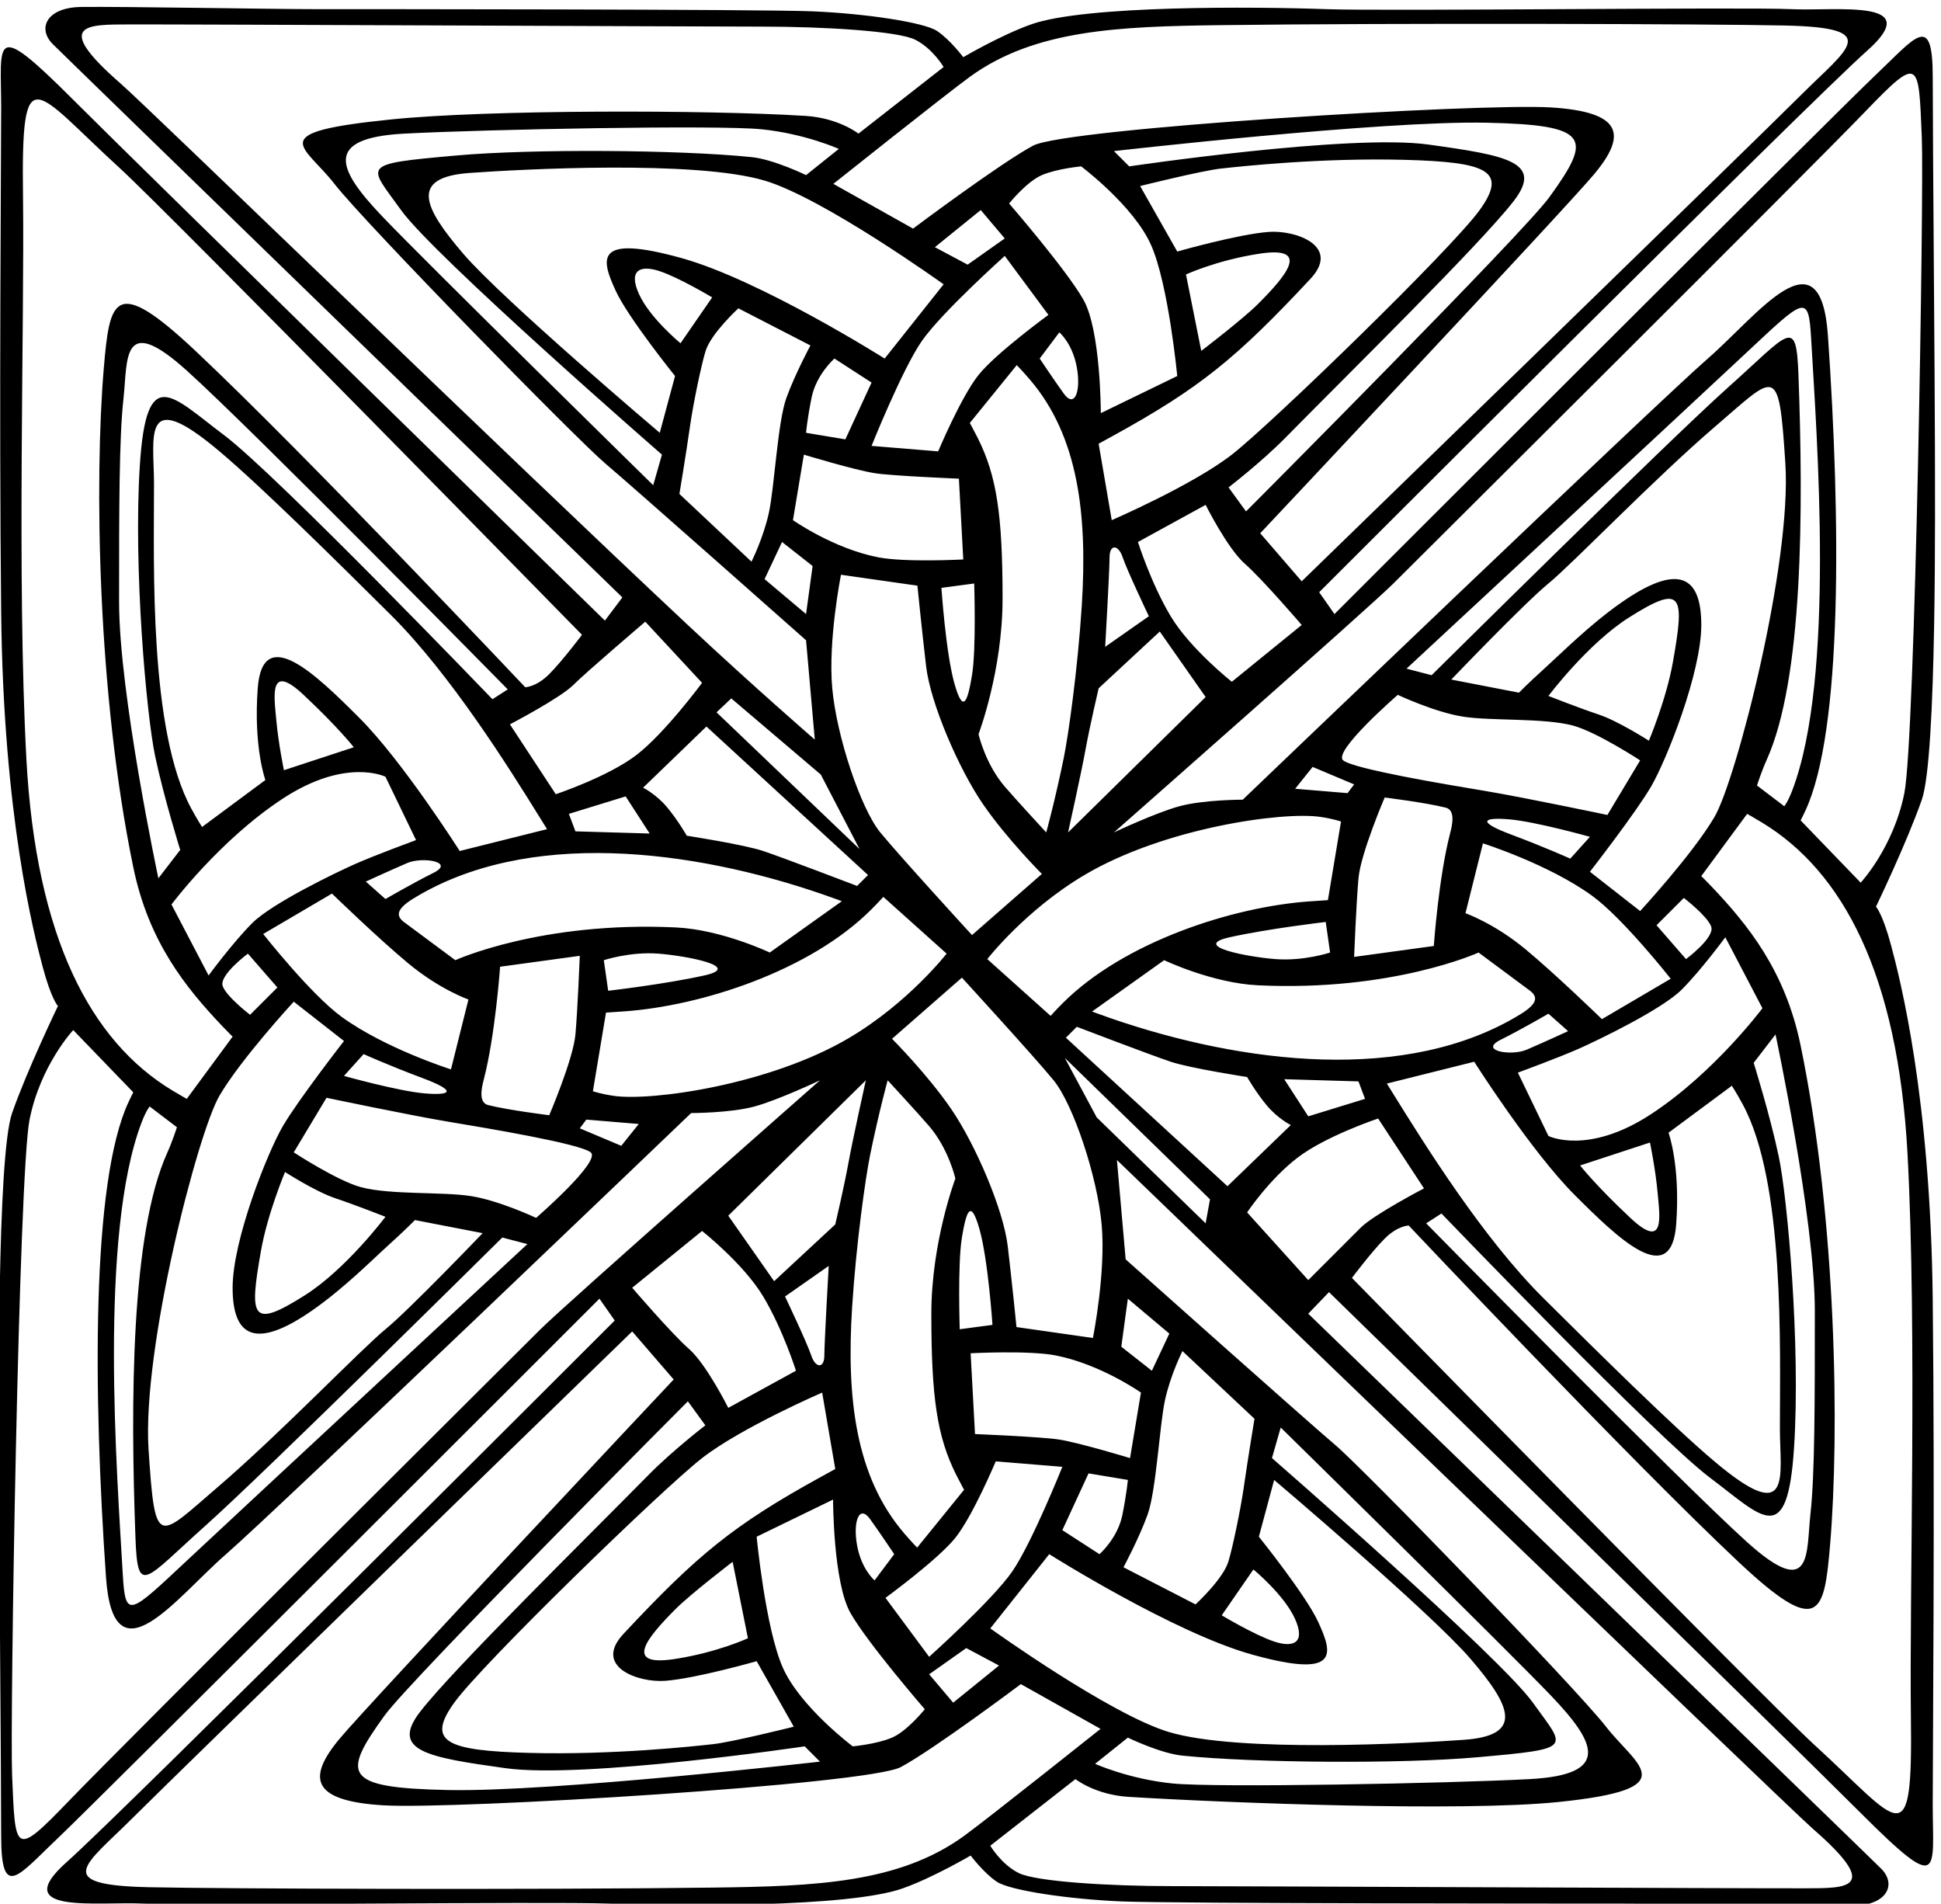 <?xml version="1.0" encoding="UTF-8" standalone="no"?>
<svg xmlns:inkscape="http://www.inkscape.org/namespaces/inkscape" xmlns:sodipodi="http://sodipodi.sourceforge.net/DTD/sodipodi-0.dtd" xmlns="http://www.w3.org/2000/svg" xmlns:svg="http://www.w3.org/2000/svg" version="1.1" id="svg1" width="567.503" height="556.52" viewBox="0 0 567.503 556.52">
  <defs id="defs1"></defs>
  <g id="g1" transform="translate(-131.248,-249.74)">
    <path id="path1" d="m 5235.6,3205.2 c -4.8,446.4 -72,705.6 -91.2,777.6 -19.2,72 -33.6,86.4 -33.6,86.4 0,0 67.2,139.2 100.8,235.2 33.6,96 28.8,657.6 28.8,777.6 0,120 -4.79,667.2 -4.79,811.2 0,144 -38.41,86.4 -124.81,4.8 -86.4,-81.6 -1190.4,-1185.6 -1190.4,-1185.6 l -33.6,48 c 0,0 1075.2,1075.2 1204.8,1190.4 129.6,115.2 -67.2,86.4 -168,91.2 -100.8,4.8 -888,-4.8 -1022.4,0 -154.18,5.51 -529.02,8.89 -648,-33.6 -67.2,-24 -148.8,-72 -148.8,-72 0,0 -28.8,38.4 -57.6,57.6 -28.8,19.2 -158.4,38.4 -273.6,43.2 -115.2,4.8 -1012.8,4.8 -1099.2,4.8 -86.4,0 -417.61,5.96 -508.8,4.8 -75.84,-0.96 -96.97,-47.04 -62.4,-81.6 C 1141.2,5926.8 2355,4749 2355,4749 l -38.4,-51 c 0,0 -1000.8,976.8 -1168.8,1144.8 -180.804,180.8 -158.402,129.61 -158.402,-19.2 0,-110.4 -4.8,-662.4 0,-1108.8 4.797,-446.4 72.002,-705.6 91.202,-777.6 19.2,-72 33.6,-86.4 33.6,-86.4 0,0 -67.2,-139.2 -100.8,-235.2 -33.603,-96 -28.802,-657.6 -28.802,-777.6 0,-120 4.8,-667.2 4.8,-811.2 0,-144 38.402,-86.4 124.802,-4.8 86.4,81.6 1190.4,1185.6 1190.4,1185.6 l 33.6,-48 c 0,0 -1075.2,-1075.2 -1204.8,-1190.4 -129.6,-115.2 67.2,-86.4 168,-91.2 100.8,-4.8 888,4.8 1022.4,0 154.18,-5.51 529.02,-8.9 648,33.6 67.2,24 148.8,72 148.8,72 0,0 28.8,-38.4 57.6,-57.6 28.8,-19.2 158.4,-38.4 273.6,-43.2 115.2,-4.8 1012.8,-4.8 1099.2,-4.8 86.4,0 417.61,-5.96 508.8,-4.8 75.84,0.96 96.97,47.03 62.4,81.6 -38.4,38.4 -1259.4,1219.8 -1259.4,1219.8 l 45.6,47.4 c 0,0 1000.8,-976.8 1168.8,-1144.8 180.8,-180.81 158.4,-129.61 158.4,19.2 0,110.4 4.8,662.4 0,1108.8 z M 4050,4779.6 c 52.8,52.8 912,907.2 1036.8,1036.8 120.72,125.36 117.69,113.05 124.8,-57.6 4.8,-115.2 -14.4,-1320 -38.4,-1440 -24,-120 -96,-196.8 -96,-196.8 l -132,136.8 c 0,0 4.39,8.43 10.37,21.24 82.05,175.65 77.57,641.29 49.63,1044.36 -16.26,234.69 -153.6,45.6 -264,-50.4 -110.4,-96 -1022.4,-969.6 -1022.4,-969.6 0,0 -86.4,0 -139.2,-14.4 -52.8,-14.4 -144,-57.6 -144,-57.6 0,0 561.6,494.4 614.4,547.2 z m 306.6,-2460 c -72,100.8 -573.6,537.6 -573.6,537.6 l 19.2,67.2 c 0,0 499.2,-489.6 595.2,-590.4 96,-100.8 134.4,-172.8 -48,-182.4 -182.4,-9.6 -688.8,-19.2 -784.8,-9.6 -96,9.6 -170.4,43.2 -170.4,43.2 l 72,57.6 c 0,0 70.93,-34.61 119.87,-39.59 160.53,-16.32 482.6,-18.33 648.13,-3.61 216,19.2 194.4,19.2 122.4,120 z m -568.8,489.6 c 0,0 345.6,-292.8 432,-393.6 86.4,-100.8 120,-168 -14.4,-177.6 -115.01,-8.22 -495.01,-28.53 -648,16.8 -129.6,38.4 -393.6,228 -393.6,228 l 129.6,163.2 c 0,0 273.6,-172.8 446.4,-220.8 193.15,-53.65 177.07,1.95 144.63,72.28 -27.15,58.88 -130.23,186.92 -130.23,186.92 z M 1868.4,5600.4 c 72,-100.8 573.6,-537.6 573.6,-537.6 l -19.2,-67.2 c 0,0 -499.2,489.6 -595.2,590.4 -96,100.8 -134.4,172.8 48,182.4 182.4,9.6 688.8,19.2 784.8,9.6 96,-9.6 170.4,-43.2 170.4,-43.2 l -72,-57.6 c 0,0 -70.94,34.61 -119.87,39.59 -160.53,16.32 -482.6,18.33 -648.13,3.61 -216,-19.2 -194.4,-19.2 -122.4,-120 z m 568.8,-489.6 c 0,0 -345.6,292.8 -432,393.6 -86.4,100.8 -120,168 14.4,177.6 115.01,8.22 495.01,28.53 648,-16.8 129.6,-38.4 393.6,-228 393.6,-228 L 2931.6,5274 c 0,0 -273.6,172.8 -446.4,220.8 -193.15,53.65 -177.07,-1.95 -144.63,-72.29 27.15,-58.87 130.23,-186.91 130.23,-186.91 z m 2006.4,-643.2 c 51.95,-13.47 148.8,-76.8 148.8,-76.8 l -72,-120 c 0,0 -182.4,38.4 -268.8,52.8 -86.4,14.4 -288,48 -312,67.2 -24,19.2 120,144 120,144 0,0 81.6,-38.4 144,-48 62.4,-9.6 175.2,-2.4 240,-19.2 z m -52.8,64.8 c 0,0 86.4,115.2 177.6,172.8 117.89,74.46 122.11,49.54 96,-98.4 -14.4,-81.6 -52.8,-172.8 -52.8,-172.8 0,0 -67.2,43.2 -110.4,57.6 -43.2,14.4 -110.4,40.8 -110.4,40.8 z m -50.4,-556.8 c -69.6,57.6 -132,79.2 -132,79.2 l 38.4,153.6 c 0,0 144,-45.6 240,-115.2 67.98,-49.29 172.8,-182.4 172.8,-182.4 L 4508.4,3822 c 0,0 -101.85,98.86 -168,153.6 z m 93.6,-180 c 0,0 -57.6,-26.4 -91.2,-40.8 -33.6,-14.4 -105.6,-2.4 -57.6,21.6 48,24 105.6,57.6 105.6,57.6 z m -124.8,432 c -76.8,28.8 -62.4,38.4 -4.8,33.6 57.6,-4.8 177.6,-38.4 177.6,-38.4 l -43.2,-48 c 0,0 -52.8,24 -129.6,52.8 z m -134.4,3.54 c -25.5,-97.76 -36,-248.34 -36,-248.34 l -175.2,-24 c 0,0 4.8,120 9.6,172.8 5.02,55.18 57.6,177.6 57.6,177.6 0,0 89.79,-11.12 134.22,-22.29 21.62,-5.44 14.53,-37.56 9.78,-55.77 z m -211.2,106.86 -14.4,-19.2 -115.2,9.6 38.4,48 z m -74.31,-71.43 c 28.69,-4.23 45.51,-10.17 45.51,-10.17 L 3906,4083.6 c 0,0 -15.3,-1.02 -38.38,-2.59 -171.31,-11.65 -409.95,-89.35 -544.28,-223.55 -16.68,-16.66 -26.94,-28.26 -26.94,-28.26 L 3157.2,3954 c 0,0 84,108 213.6,184.8 174.82,103.59 435.62,140.01 518.49,127.77 z m 21.51,-298.17 c 0,0 -57.6,-19.2 -120,-14.4 -62.4,4.8 -187.2,28.8 -100.8,48 86.4,19.2 211.2,33.6 211.2,33.6 z m -545.84,763.11 c -8.89,-140.07 -29.47,-285.74 -39.76,-335.91 -19.2,-93.6 -38.4,-163.2 -38.4,-163.2 0,0 -67.41,73.05 -91.2,100.8 -43.2,50.4 -57.6,115.2 -57.6,115.2 0,0 52.8,139.2 52.8,297.6 0,183.8 -12.76,269.99 -54.48,353.17 -9.4,18.73 -17.52,33.23 -17.52,33.23 l 103.2,127.2 c 0,0 11.66,-11.85 28.5,-31.45 107.65,-125.26 126.98,-299.43 114.46,-496.64 z m -92.56,542.49 43.2,57.6 c 0,0 28.8,-24 38.4,-76.8 9.6,-52.8 -4.8,-91.2 -28.8,-57.6 -24,33.6 -52.8,76.8 -52.8,76.8 z m -144,-494.4 c 0,0 4.8,-144 -4.8,-201.6 -9.6,-57.6 -19.2,-86.4 -38.4,-19.2 -19.2,67.2 -28.8,211.2 -28.8,211.2 z m 19.2,-484.8 c 52.8,-76.8 129.6,-153.6 129.6,-153.6 l -153.6,-134.4 c 0,0 -158.4,172.8 -201.6,225.6 -43.2,52.8 -96,211.2 -105.6,316.8 -9.6,105.6 19.2,249.6 19.2,249.6 l 168,-24 c 0,0 9.6,-96 19.2,-177.6 9.6,-81.6 72,-225.6 124.8,-302.4 z m 187.2,-62.4 c 0,0 28.8,129.6 38.4,182.4 9.6,52.8 28.8,134.4 28.8,134.4 l 134.4,124.8 100.8,-144 z m 532.8,1216.8 c 67.2,72 -31.98,107.43 -91.2,103.2 -67.2,-4.8 -201.6,-43.2 -201.6,-43.2 l -81.6,144 c 0,0 134.4,33.6 177.6,38.4 43.2,4.8 220.8,24 403.2,19.2 182.4,-4.8 228,-24 165.6,-110.4 -62.4,-86.4 -458.4,-470.4 -544.8,-537.6 -86.4,-67.2 -264,-144 -264,-144 l -28.8,168 c 0,0 12.93,7.09 32.89,18.08 190.4,104.78 270.66,170.71 432.71,344.32 z m -273.6,9.6 c 0,0 67.2,31.2 160.8,45.6 114.59,17.63 60.83,-47.17 -2.4,-110.4 -33.6,-33.6 -124.8,-103.2 -124.8,-103.2 z m -139.2,-621.6 c 9.6,-28.8 57.6,-129.6 57.6,-129.6 l -96,-67.2 c 0,0 9.6,168 9.6,196.8 0,28.8 19.2,28.8 28.8,0 z m 105.6,-129.6 c -43.2,72 -72,163.2 -72,163.2 l 148.8,81.6 c 0,0 48,-96 86.4,-129.6 38.4,-33.6 124.8,-134.4 124.8,-134.4 l -153.6,-124.8 c 0,0 -91.2,72 -134.4,144 z m 165.6,230.4 -38.4,52.8 c 0,0 72.48,55.84 124.32,108.49 141.69,143.87 428.08,425.17 502.08,520.31 67.2,86.4 -14.4,100.8 -187.2,124.8 -172.8,24 -657.6,-48 -657.6,-48 l -33.6,33.6 c 0,0 588,67.2 818.4,62.4 230.4,-4.8 232.8,-33.6 139.2,-163.2 C 4335.33,5549.08 3726,4938 3726,4938 Z m -208.8,585.6 c 38.4,-86.4 57.6,-288 57.6,-288 l -168,-81.6 c 0,0 0,182.4 -38.4,249.6 -38.4,67.2 -163.2,211.2 -163.2,211.2 0,0 38.4,48 72,62.4 33.6,14.4 86.4,19.2 86.4,19.2 0,0 115.2,-86.4 153.6,-172.8 z M 3291.6,5370 c 0,0 -115.2,-84 -153.6,-132 -38.4,-48 -88.8,-168 -88.8,-168 l -146.4,12 c 0,0 67.2,168 110.4,230.4 43.2,62.4 182.4,187.2 182.4,187.2 z m -446.4,-273.6 -86.4,14.4 c 0,0 2.4,28.8 12,76.8 10.32,51.62 50.4,86.4 50.4,86.4 l 81.6,-52.8 z m 268.8,384 -72,38.4 100.8,81.6 52.8,-62.4 z m -722.4,-64.8 c -24,52.8 2.4,64.8 45.6,50.4 43.2,-14.4 115.2,-57.6 115.2,-57.6 l -69.6,-100.8 c 0,0 -67.2,55.2 -91.2,108 z M 2504.4,5130 c 6.11,42.77 23.96,130.08 33.6,160.8 12.14,38.69 72,93.6 72,93.6 l 158.4,-81.6 c 0,0 -33.6,-62.4 -52.8,-115.2 -19.2,-52.8 -26.4,-196.8 -38.4,-252 -12.24,-56.28 -38.4,-108 -38.4,-108 l -158.4,148.8 c 0,0 14.4,86.4 24,153.6 z m 201.6,-259.2 67.2,-52.8 -14.4,-105.6 -91.2,76.8 z m 24,48 24,144 c 0,0 110.4,-33.6 156,-40.8 37.93,-5.99 184.8,-12 184.8,-12 l 9.6,-177.6 c 0,0 -127.61,-6.83 -187.2,4.8 -98.4,19.2 -187.2,81.6 -187.2,81.6 z m 146.4,-723 -314.4,300.6 32.4,30.6 196.8,-167.4 z m 18.6,-57 -24,-24 c 0,0 -163.2,62.4 -206.4,76.8 -43.2,14.4 -168,33.6 -168,33.6 0,0 -19.2,33.6 -43.2,62.4 -24,28.8 -52.8,43.2 -52.8,43.2 l 139.2,134.4 z m -480,91.2 -163.2,4.8 -14.4,38.4 124.8,38.4 z m 380.97,-133.82 c 26.07,-8.99 41.43,-14.98 41.43,-14.98 L 2679,3968.4 c 0,0 -105.6,50.4 -206.4,55.2 -296.12,14.1 -484.8,-72 -484.8,-72 0,0 -69.45,51.49 -112.54,83.54 -19.6,14.58 -15.74,29.81 20.55,52.1 249.69,153.41 610.78,108.77 900.16,8.94 z M 2535,3918 c -86.4,-19.2 -211.2,-33.6 -211.2,-33.6 l -9.6,67.2 c 0,0 57.6,19.2 120,14.4 62.4,-4.8 187.2,-28.8 100.8,-48 z m -273.6,43.2 c 0,0 -4.8,-120 -9.6,-172.8 -5.02,-55.18 -57.6,-177.6 -57.6,-177.6 0,0 -89.79,11.12 -134.22,22.29 -21.62,5.44 -14.53,37.56 -9.78,55.77 25.49,97.77 36,248.34 36,248.34 z m -523.2,-134.4 c -67.98,49.29 -172.8,182.4 -172.8,182.4 l 151.2,88.8 c 0,0 101.85,-98.86 168,-153.6 69.6,-57.6 132,-79.2 132,-79.2 l -38.4,-153.6 c 0,0 -144,45.6 -240,115.2 z m 182.4,-168 c -57.6,4.8 -177.6,38.4 -177.6,38.4 l 43.2,48 c 0,0 52.8,-24 129.6,-52.8 76.8,-28.8 62.4,-38.4 4.8,-33.6 z M 1791,4124.4 c 0,0 57.6,26.4 91.2,40.8 33.6,14.4 105.6,2.4 57.6,-21.6 -48,-24 -105.6,-57.6 -105.6,-57.6 z m 206.4,67.2 c 0,0 -124.8,196.8 -220.8,292.8 -96,96 -212.54,208.73 -223.2,64.8 -9.6,-129.6 16.8,-201.6 16.8,-201.6 L 1431,4244.4 c 0,0 -10.3,15.79 -23.88,40.87 -92.74,171.26 -81.73,533.12 -81.73,712.73 0,103.8 -28.79,217.8 144.01,72 93.81,-79.15 256.88,-240.75 375.73,-358.66 132.39,-131.34 261.17,-337.86 328.17,-445.8 10.04,-16.16 16.1,-25.94 16.1,-25.94 z m -232.8,228 -153.6,-50.4 c 0,0 -12,57.6 -16.8,110.4 -4.8,52.8 -16.8,127.2 60,55.2 76.8,-72 110.4,-115.2 110.4,-115.2 z m 304.8,105.6 c 0,0 -475.2,494.4 -590.4,580.8 -115.2,86.4 -170.4,158.4 -184.8,-67.2 -14.4,-225.6 14.58,-548.05 33.6,-638.4 C 1347,4309.2 1383,4194 1383,4194 l -48,-62.4 c 0,0 -86.4,405.6 -86.4,607.2 0,201.6 0,360 9.6,446.4 9.6,86.4 -4.81,192 139.2,62.4 144,-129.6 705.6,-700.8 705.6,-700.8 z m -460.8,-218.4 c 139.2,91.2 225.6,48 225.6,48 l 67.2,-139.2 c 0,0 -91.2,-33.6 -134.4,-52.8 -43.2,-19.2 -182.4,-86.4 -225.6,-129.6 -43.2,-43.2 -96,-115.2 -96,-115.2 l -81.6,156 c 0,0 105.6,141.6 244.8,232.8 z m -76.8,-340.8 64.8,-74.4 -60,-60 c 0,0 -50.4,38.4 -60,62.4 -9.6,24 55.2,72 55.2,72 z M 1632.6,3860.4 1743,3774 c 0,0 -100.8,-129.6 -134.4,-187.2 -33.6,-57.6 -110.4,-249.6 -110.4,-355.2 0,-105.6 48,-139.2 177.6,-48 69.06,48.6 127.89,108.15 167.79,144.22 34.98,31.63 55.41,52.58 55.41,52.58 l 148.8,-28.8 c 0,0 -160.8,-168 -213.6,-211.2 -52.8,-43.2 -232.8,-230.4 -367.2,-345.6 -134.4,-115.2 -139.2,-139.2 -153.6,81.6 -14.4,220.8 108,696 156,777.6 48,81.6 163.2,206.4 163.2,206.4 z M 1613.4,3486 c 0,0 67.2,-43.2 110.4,-57.6 43.2,-14.4 110.4,-40.8 110.4,-40.8 0,0 -86.4,-115.2 -177.6,-172.8 -117.89,-74.46 -122.11,-49.54 -96,98.4 14.4,81.6 52.8,172.8 52.8,172.8 z m -258.61,42.93 c -80.63,-177.7 -81.18,-550.22 -70.19,-846.93 4.8,-129.6 19.2,-93.6 153.6,26.4 134.4,120 652.8,633.6 652.8,633.6 l 55.2,-14.4 c 0,0 -600,-556.8 -748.8,-696 -125.72,-117.61 -134.94,-129 -140.57,-31.28 -12.71,220.84 -53.11,746.95 41.26,994.6 10.23,26.85 17.71,35.08 17.71,35.08 l 60,-45.6 c 0,0 -10.11,-31.45 -21.01,-55.47 z m 666.61,-95.73 c -62.4,9.6 -175.2,2.4 -240,19.2 -51.95,13.47 -148.8,76.8 -148.8,76.8 l 72,120 c 0,0 182.4,-38.4 268.8,-52.8 86.4,-14.4 288,-48 312,-67.2 24,-19.2 -120,-144 -120,-144 0,0 -81.6,38.4 -144,48 z m 240,148.8 14.4,19.2 115.2,-9.6 -38.4,-48 z m 74.31,71.43 c -28.69,4.23 -45.51,10.17 -45.51,10.17 l 28.8,172.8 c 0,0 15.3,1.02 38.38,2.59 171.31,11.65 409.95,89.35 544.28,223.55 16.68,16.66 26.94,28.26 26.94,28.26 L 3067.8,3966 c 0,0 -84,-108 -213.6,-184.8 -174.82,-103.6 -435.62,-140.01 -518.49,-127.77 z m 752.97,-832.6 c 9.4,-18.73 17.52,-33.23 17.52,-33.23 L 3003,2660.4 c 0,0 -11.66,11.85 -28.5,31.45 -107.65,125.26 -126.98,299.43 -114.46,496.64 8.89,140.07 29.47,285.74 39.76,335.91 19.2,93.6 38.4,163.2 38.4,163.2 0,0 67.41,-73.05 91.2,-100.8 43.2,-50.4 57.6,-115.2 57.6,-115.2 0,0 -52.8,-139.2 -52.8,-297.6 0,-183.8 12.76,-269.99 54.48,-353.17 z M 3101.4,3342 c 9.6,57.6 19.2,86.4 38.4,19.2 19.2,-67.2 28.8,-211.2 28.8,-211.2 l -72,-9.6 c 0,0 -4.8,144 4.8,201.6 z m -148.8,-696 -43.2,-57.6 c 0,0 -28.8,24 -38.4,76.8 -9.6,52.8 4.8,91.2 28.8,57.6 24,-33.6 52.8,-76.8 52.8,-76.8 z m -62.4,1041.6 c 0,0 -28.8,-129.6 -38.4,-182.4 -9.6,-52.8 -28.8,-134.4 -28.8,-134.4 L 2688.6,3246 2587.8,3390 Z M 2357.4,2470.8 c -67.2,-72 31.98,-107.43 91.2,-103.2 67.2,4.8 201.6,43.2 201.6,43.2 l 81.6,-144 c 0,0 -134.4,-33.6 -177.6,-38.4 -43.2,-4.8 -220.8,-24 -403.2,-19.2 -182.4,4.8 -228,24 -165.6,110.4 62.4,86.4 458.4,470.4 544.8,537.6 86.4,67.2 264,144 264,144 l 28.8,-168 c 0,0 -12.93,-7.09 -32.89,-18.08 -190.4,-104.79 -270.66,-170.71 -432.71,-344.32 z m 273.6,-9.6 c 0,0 -67.2,-31.2 -160.8,-45.6 -114.59,-17.63 -60.83,47.17 2.4,110.4 33.6,33.6 124.8,103.2 124.8,103.2 z m 139.2,621.6 c -9.6,28.8 -57.6,129.6 -57.6,129.6 l 96,67.2 c 0,0 -9.6,-168 -9.6,-196.8 0,-28.8 -19.2,-28.8 -28.8,0 z m -105.6,129.6 c 43.2,-72 72,-163.2 72,-163.2 l -148.8,-81.6 c 0,0 -48,96 -86.4,129.6 -38.4,33.6 -124.8,134.4 -124.8,134.4 l 153.6,124.8 c 0,0 91.2,-72 134.4,-144 z M 2499,2982 l 38.4,-52.8 c 0,0 -72.48,-55.84 -124.32,-108.49 -141.69,-143.87 -428.09,-425.17 -502.08,-520.31 -67.2,-86.4 14.4,-100.8 187.2,-124.8 172.8,-24 657.6,48 657.6,48 l 33.6,-33.6 c 0,0 -588,-67.2 -818.4,-62.4 -230.4,4.8 -232.8,33.6 -139.2,163.2 57.87,80.12 667.2,691.2 667.2,691.2 z m 208.8,-585.6 c -38.4,86.4 -57.6,288 -57.6,288 l 168,81.6 c 0,0 0,-182.4 38.4,-249.6 38.4,-67.2 163.2,-211.2 163.2,-211.2 0,0 -38.4,-48 -72,-62.4 -33.6,-14.4 -86.4,-19.2 -86.4,-19.2 0,0 -115.2,86.4 -153.6,172.8 z m 225.6,153.6 c 0,0 115.2,84 153.6,132 38.4,48 88.8,168 88.8,168 l 146.4,-12 c 0,0 -67.2,-168 -110.4,-230.4 -43.2,-62.4 -182.4,-187.2 -182.4,-187.2 z m 446.4,273.6 86.4,-14.4 c 0,0 -2.4,-28.8 -12,-76.8 -10.32,-51.61 -50.4,-86.4 -50.4,-86.4 l -81.6,52.8 z m -268.8,-384 72,-38.4 -100.8,-81.6 -52.8,62.4 z m 722.4,64.8 c 24,-52.8 -2.4,-64.8 -45.6,-50.4 -43.2,14.4 -115.2,57.6 -115.2,57.6 l 69.6,100.8 c 0,0 67.2,-55.2 91.2,-108 z M 3720.6,2790 c -6.11,-42.77 -23.96,-130.08 -33.6,-160.8 -12.14,-38.69 -72,-93.6 -72,-93.6 l -158.4,81.6 c 0,0 33.6,62.4 52.8,115.2 19.2,52.8 26.4,196.8 38.4,252 12.24,56.28 38.4,108 38.4,108 l 158.4,-148.8 c 0,0 -14.4,-86.4 -24,-153.6 z m -201.6,259.2 -67.2,52.8 14.4,105.6 91.2,-76.8 z m -24,-48 -24,-144 c 0,0 -110.4,33.6 -156,40.8 -37.93,5.99 -184.8,12 -184.8,12 l -9.6,177.6 c 0,0 127.61,6.83 187.2,-4.8 98.4,-19.2 187.2,-81.6 187.2,-81.6 z m -105.6,120 -168,24 c 0,0 -9.6,96 -19.2,177.6 -9.6,81.6 -72,225.6 -124.8,302.4 -52.8,76.8 -129.6,153.6 -129.6,153.6 l 153.6,134.4 c 0,0 158.4,-172.8 201.6,-225.6 43.2,-52.8 96,-211.2 105.6,-316.8 9.6,-105.6 -19.2,-249.6 -19.2,-249.6 z m 8.4,484.8 -70.2,130.8 319.2,-310.8 -9.6,-52.8 z m -67.8,175.2 24,24 c 0,0 163.2,-62.4 206.4,-76.8 43.2,-14.4 168,-33.6 168,-33.6 0,0 19.2,-33.6 43.2,-62.4 24,-28.8 52.8,-43.2 52.8,-43.2 l -139.2,-134.4 z m 480,-91.2 163.2,-4.8 14.4,-38.4 -124.8,-38.4 z m -380.97,133.82 c -26.07,8.99 -41.43,14.98 -41.43,14.98 l 158.4,112.8 c 0,0 105.6,-50.4 206.4,-55.2 296.12,-14.1 484.8,72 484.8,72 0,0 69.45,-51.5 112.54,-83.54 19.6,-14.58 15.73,-29.81 -20.55,-52.1 -249.69,-153.41 -610.78,-108.77 -900.16,-8.94 z m 798.57,-95.42 c 0,0 124.8,-196.8 220.8,-292.8 96,-96 212.54,-208.73 223.2,-64.8 9.6,129.6 -16.8,201.6 -16.8,201.6 l 139.2,103.2 c 0,0 10.3,-15.79 23.88,-40.87 92.74,-171.26 81.72,-533.12 81.72,-712.73 0,-103.8 28.8,-217.8 -144,-72 -93.81,79.15 -256.89,240.75 -375.72,358.65 -132.4,131.35 -261.18,337.87 -328.18,445.81 -10.04,16.16 -16.1,25.94 -16.1,25.94 z m 232.8,-228 153.6,50.4 c 0,0 12,-57.6 16.8,-110.4 4.8,-52.8 16.8,-127.2 -60,-55.2 -76.8,72 -110.4,115.2 -110.4,115.2 z m -304.8,-105.6 c 0,0 475.2,-494.4 590.4,-580.8 115.2,-86.4 170.4,-158.4 184.8,67.2 14.4,225.6 -14.58,548.05 -33.6,638.4 C 4878,3610.8 4842,3726 4842,3726 l 48,62.4 c 0,0 86.4,-405.6 86.4,-607.2 0,-201.6 0.01,-360 -9.6,-446.4 -9.6,-86.4 4.8,-192 -139.2,-62.4 -144,129.6 -705.6,700.8 -705.6,700.8 z m 460.8,218.4 c -139.2,-91.2 -225.6,-48 -225.6,-48 l -67.2,139.2 c 0,0 91.2,33.6 134.4,52.8 43.2,19.2 182.4,86.4 225.6,129.6 43.2,43.2 96,115.2 96,115.2 l 81.6,-156 c 0,0 -105.6,-141.6 -244.8,-232.8 z m 76.8,340.8 -64.8,74.4 60,60 c 0,0 50.4,-38.4 60,-62.4 9.6,-24 -55.2,-72 -55.2,-72 z M 4592.4,4059.6 4482,4146 c 0,0 100.8,129.6 134.4,187.2 33.6,57.6 110.4,249.6 110.4,355.2 0,105.6 -48,139.2 -177.6,48 -69.06,-48.6 -127.9,-108.15 -167.79,-144.23 -34.98,-31.62 -55.41,-52.57 -55.41,-52.57 l -148.8,28.8 c 0,0 160.8,168 213.6,211.2 52.8,43.2 232.8,230.4 367.2,345.6 134.4,115.2 139.2,139.2 153.6,-81.6 14.4,-220.8 -108,-696 -156,-777.6 -48,-81.6 -163.2,-206.4 -163.2,-206.4 z m 277.81,331.47 c 80.63,177.7 81.18,550.22 70.19,846.93 -4.8,129.6 -19.2,93.6 -153.6,-26.4 C 4652.4,5091.6 4134,4578 4134,4578 l -55.2,14.4 c 0,0 600,556.8 748.8,696 125.72,117.61 134.94,129 140.57,31.28 12.71,-220.84 53.11,-746.95 -41.26,-994.6 -10.23,-26.85 -17.71,-35.08 -17.71,-35.08 l -60,45.6 c 0,0 10.11,31.45 21.01,55.47 z M 3118.8,5893.2 c 142.39,103.56 326.22,110.73 549.59,113.61 387.56,5 1082.64,2.76 1243.21,-0.81 216,-4.8 136.8,-50.4 36,-151.2 C 4846.8,5754 3848.4,4784.4 3848.4,4784.4 l -91.2,105.6 c 0,0 670.2,712.56 734.4,789.6 72,86.4 62.4,136.8 -96,146.4 -158.4,9.6 -1065.6,-45.6 -1137.6,-84 -72,-38.4 -264,-182.4 -264,-182.4 l -175.2,98.4 c 0,0 247.2,196.8 300,235.2 z m -1867.2,-14.4 c -151.21,132 -72.51,129.28 19.2,129.6 121.89,0.44 1257.6,-4.8 1392,-4.8 134.4,0 297.6,-9.6 336,-28.8 38.4,-19.2 62.4,-60 62.4,-60 L 2874,5768.4 c 0,0 -43.5,34.5 -116.78,39 -219.82,13.5 -698.02,13.8 -910.42,-7.8 -283.2,-28.8 -192,-55.2 -124.8,-141.6 67.2,-86.4 532.8,-561.6 595.2,-614.4 62.4,-52.8 441.6,-388.8 441.6,-388.8 l 19.2,-218.4 c 0,0 -134.96,117.01 -276.28,249.29 C 2093.9,5067.44 1314.97,5823.47 1251.6,5878.8 Z m 1153.8,-1183.2 124.8,-134.4 c 0,0 -81.6,-110.4 -144,-158.4 -62.4,-48 -177.6,-86.4 -177.6,-86.4 L 2107.8,4470 c 0,0 110.4,57.6 139.2,86.4 28.8,28.8 158.4,139.2 158.4,139.2 z M 1044.75,4395.48 c -21,394.21 -3.83,961.29 -7.36,1236.12 -3.97,309.93 23.18,234.08 211.21,62.4 110.4,-100.8 1017.6,-1027.2 1017.6,-1027.2 0,0 -43.2,-57.6 -72,-86.4 -28.8,-28.8 -52.8,-28.8 -52.8,-28.8 0,0 -484.8,513.6 -724.8,739.2 -178.2,167.51 -188.68,114.97 -201.63,-38.5 -20.55,-243.52 -14.5,-712.51 65.03,-1097.17 33.87,-163.83 115.67,-264.39 195.6,-348.58 13.85,-14.59 22.6,-22.95 22.6,-22.95 l -100.8,-136.8 c 0,0 -14.02,7.74 -32.74,19.09 -177.28,107.52 -298.8,333.18 -319.91,729.59 z M 2175,3140.4 c -52.8,-52.8 -912,-907.2 -1036.8,-1036.8 -120.72,-125.36 -117.69,-113.05 -124.8,57.6 -4.8,115.2 14.4,1320 38.4,1440 24,120 96,196.8 96,196.8 l 132,-136.8 c 0,0 -4.39,-8.43 -10.37,-21.24 -82.05,-175.65 -77.57,-641.29 -49.63,-1044.36 16.26,-234.69 153.6,-45.6 264,50.4 110.4,96 1022.4,969.6 1022.4,969.6 0,0 86.4,0 139.2,14.4 52.8,14.4 144,57.6 144,57.6 0,0 -561.6,-494.4 -614.4,-547.2 z m 931.2,-1113.6 c -142.39,-103.56 -326.22,-110.73 -549.59,-113.62 -387.57,-4.99 -1082.64,-2.75 -1243.21,0.82 -216,4.8 -136.8,50.39 -36,151.2 100.8,100.8 1099.2,1070.4 1099.2,1070.4 l 91.2,-105.6 c 0,0 -670.2,-712.56 -734.4,-789.6 -72,-86.4 -62.4,-136.8 96,-146.4 158.4,-9.61 1065.6,45.6 1137.6,84 72,38.39 264,182.39 264,182.39 L 3406.2,2262 c 0,0 -247.2,-196.8 -300,-235.2 z m 1867.2,14.4 c 151.21,-132 72.51,-129.28 -19.2,-129.6 -121.89,-0.44 -1257.6,4.79 -1392,4.79 -134.4,0 -297.6,9.61 -336,28.81 -38.4,19.19 -62.4,60 -62.4,60 l 187.2,146.4 c 0,0 43.5,-34.5 116.77,-39 219.83,-13.5 731.63,-33 944.03,-11.4 283.2,28.8 172.8,79.19 105.6,165.6 -67.2,86.4 -532.8,566.4 -595.2,619.2 -62.4,52.8 -460.8,408 -460.8,408 l -19.2,218.4 c 0,0 1467.83,-1415.87 1531.2,-1471.2 z m -1110.6,1207.2 -134.4,148.8 c 0,0 48,72 110.4,120 62.4,48 177.6,86.4 177.6,86.4 L 4117.2,3450 c 0,0 -110.4,-57.6 -139.2,-86.4 -28.8,-28.8 -115.2,-115.2 -115.2,-115.2 z m 1324.8,-960.01 c 3.98,-309.92 -23.17,-234.07 -211.2,-62.39 -110.4,100.8 -1017.6,1027.2 -1017.6,1027.2 0,0 43.2,57.6 72,86.4 28.8,28.8 52.8,28.8 52.8,28.8 0,0 484.8,-513.6 724.8,-739.2 178.2,-167.51 188.68,-114.98 201.63,38.5 20.55,243.52 14.5,712.51 -65.03,1097.16 -33.87,163.84 -115.67,264.4 -195.6,348.59 -13.85,14.59 -22.6,22.95 -22.6,22.95 l 100.8,136.8 c 0,0 14.03,-7.74 32.74,-19.09 177.28,-107.52 298.8,-333.18 319.91,-729.59 21,-394.21 3.83,-961.3 7.35,-1236.13" style="fill:#000000;fill-opacity:1;fill-rule:nonzero;stroke:none" transform="matrix(0.133,0,0,-0.133,0,1056)"></path>
  </g>
</svg>
